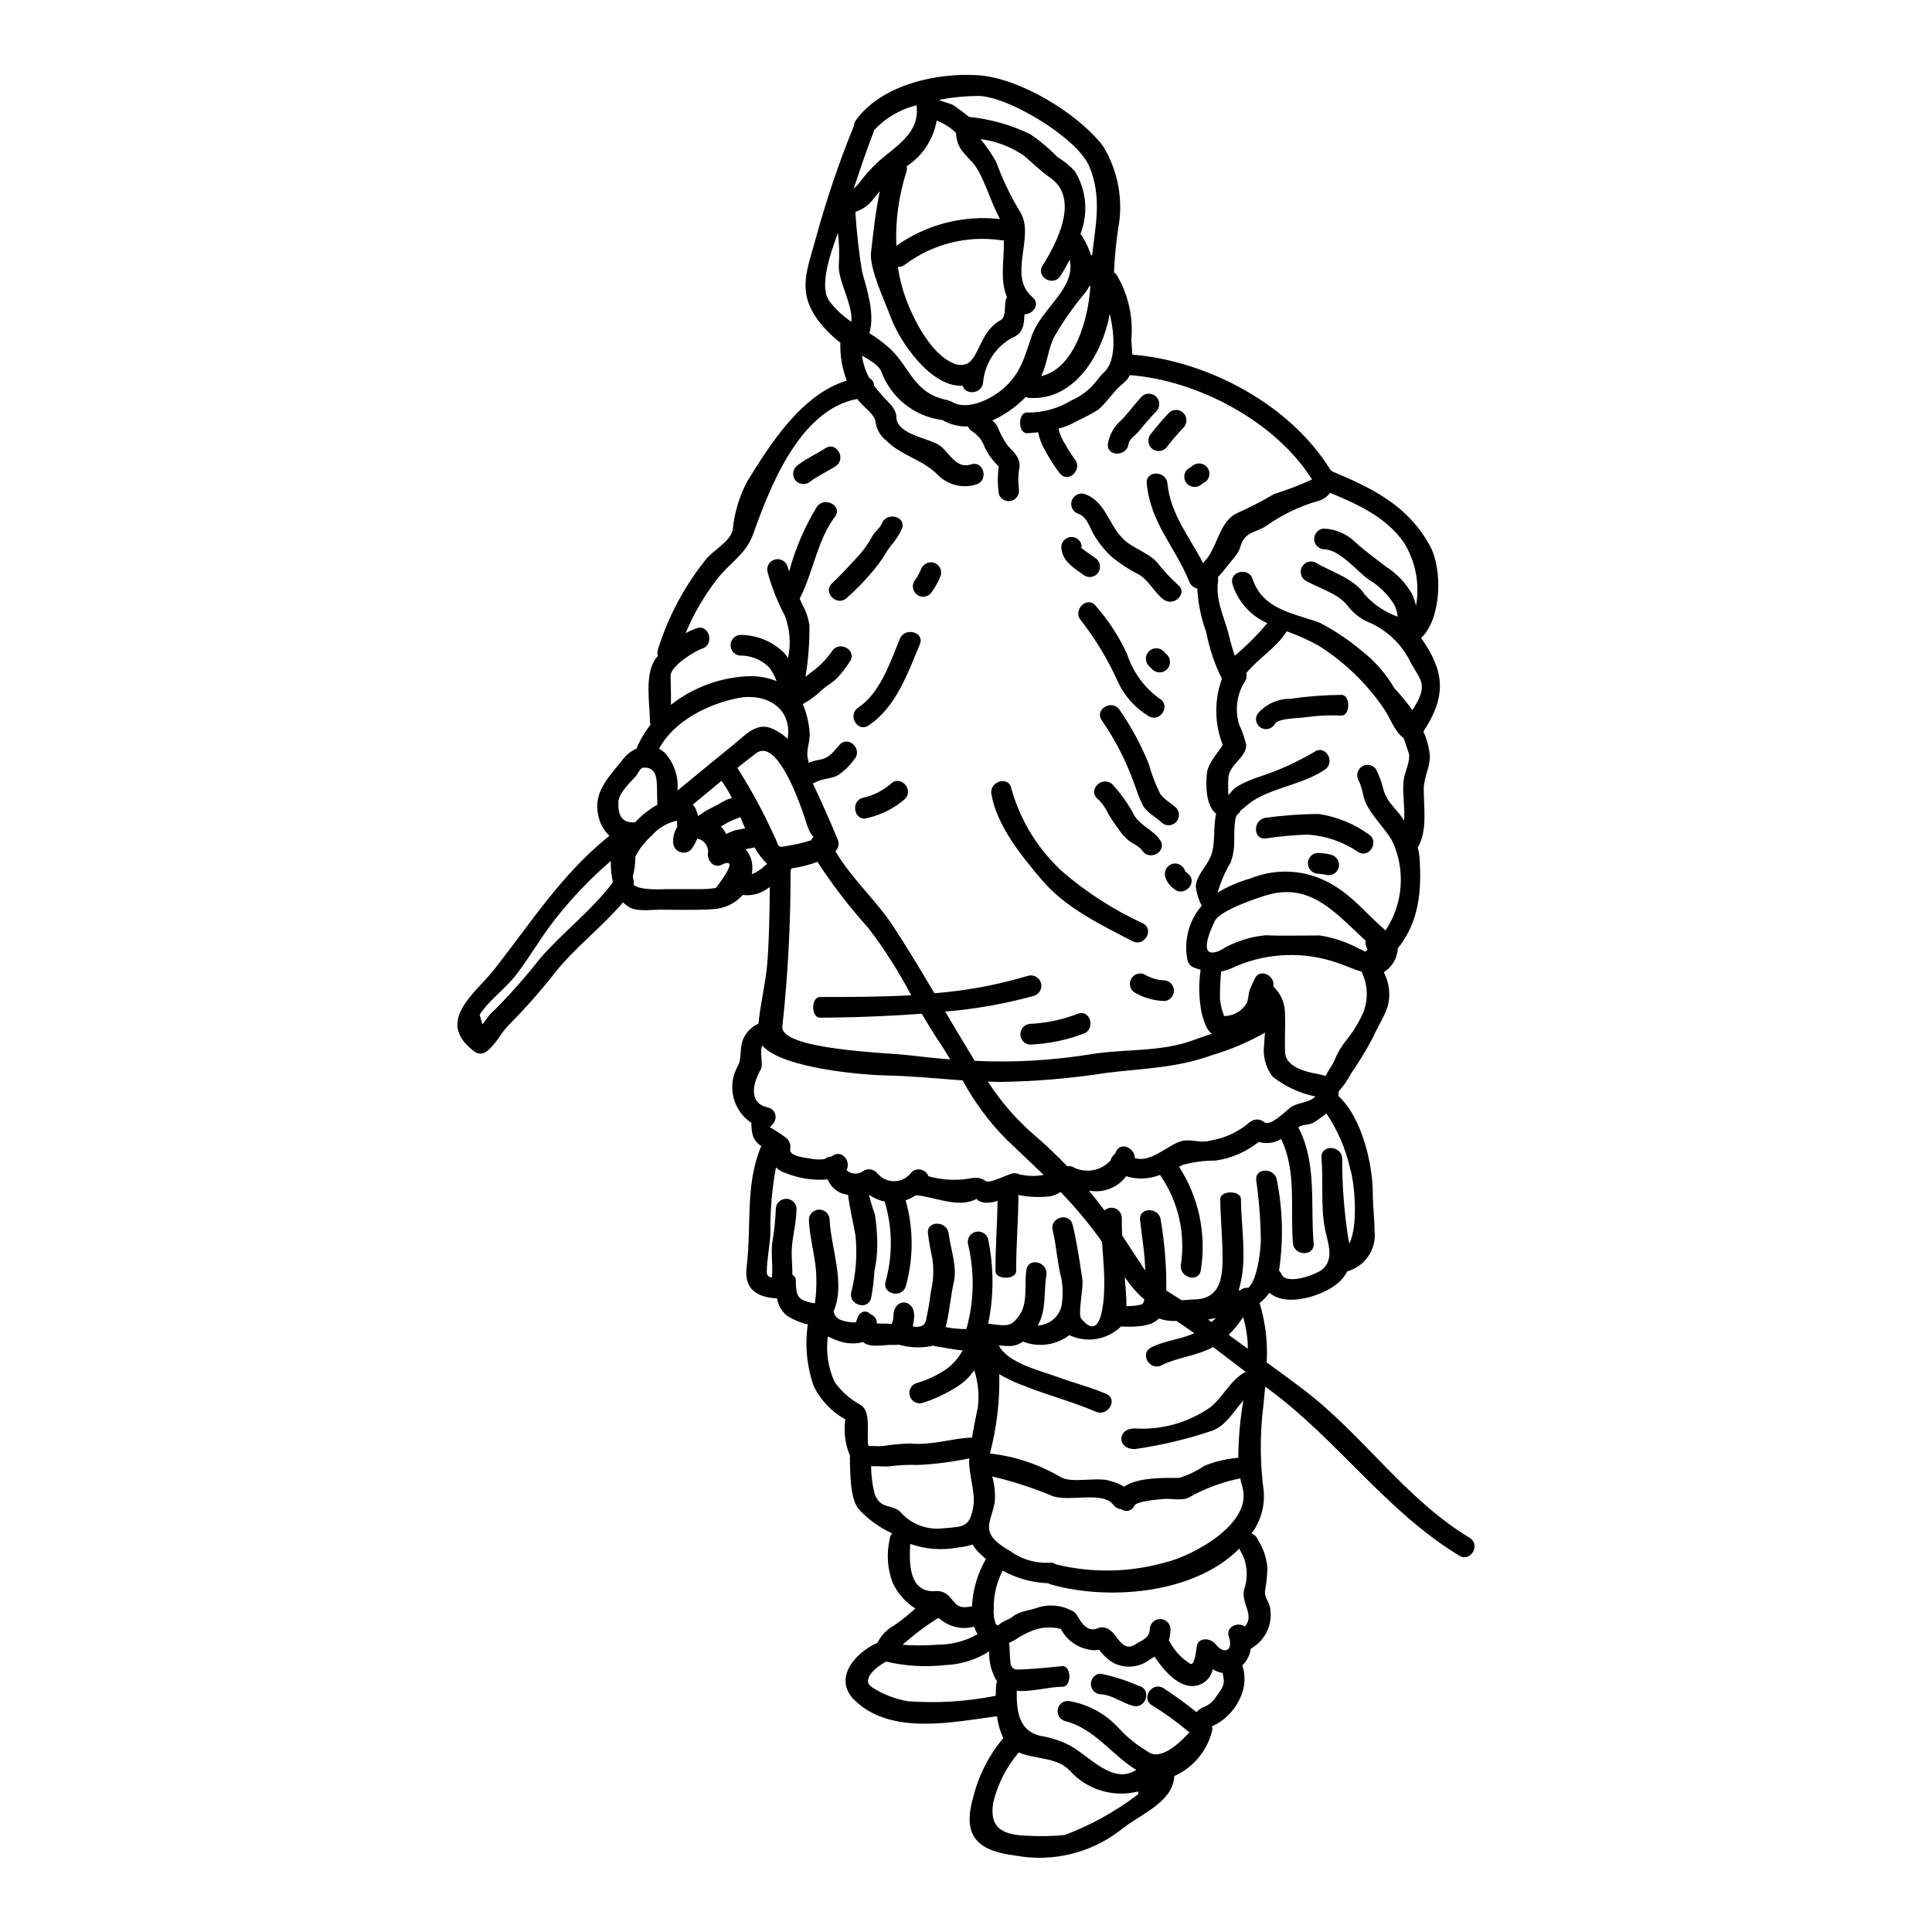 <?xml version="1.0" encoding="UTF-8"?>
<!-- Uploaded to: SVG Repo, www.svgrepo.com, Generator: SVG Repo Mixer Tools -->
<svg fill="#000000" width="800px" height="800px" version="1.1" viewBox="144 144 512 512" xmlns="http://www.w3.org/2000/svg">
 <g>
  <path d="m518.31 332.2c0.215-0.355 0.453-0.734 0.668-1.094 3.481-5.789 1.359-7.008-1.051-11.367-2.164-4.609-5.859-8.32-10.457-10.508-2.527-0.941-4.731-2.582-6.367-4.723-2.457-3.285-7.871-4.695-11.32-6.766-1.102-0.844-1.406-2.379-0.707-3.578 0.699-1.203 2.188-1.691 3.465-1.145 4.484 2.691 10.32 4.195 13.297 8.746l-0.004-0.004c2.363 2.555 5.309 4.5 8.582 5.672-0.121-1.109-0.438-2.191-0.93-3.195-1.703-2.75-4.051-5.047-6.84-6.691-3.148-2.285-7.766-8.078-11.914-7.981-1.398-0.152-2.461-1.332-2.461-2.738 0-1.41 1.062-2.59 2.461-2.742 3.188 0.094 6.223 1.395 8.484 3.644 2.5 2.309 5.289 4.242 7.957 6.359l0.004 0.004c2.93 1.824 5.352 4.359 7.051 7.363 0.457 0.992 0.801 2.031 1.027 3.098 1.051-5.836-0.113-11.852-3.266-16.871-4.859-6.793-12.129-9.984-19.496-13.082-0.793 1.066-1.926 1.832-3.215 2.168-4.906 1.414-9.535 3.648-13.699 6.602-2.527 1.715-5.742 1.477-6.816 5.383h-0.004c-0.293 1.012-0.797 1.949-1.473 2.758-1.41 1.645-2.859 3.695-4.527 5.438v-0.004c0.074 0.379 0.09 0.766 0.043 1.145-0.758 4.723 1.574 9.34 2.754 13.777 0.457 1.996 1.012 3.965 1.672 5.902 3.117-2.617 6.004-5.504 8.621-8.621-4.398-1.945-7.75-5.688-9.199-10.273-1.117-3.356 4.172-4.789 5.289-1.453 2.715 8.152 10.891 9.082 17.754 11.582h0.004c4.059 2.117 7.871 4.672 11.367 7.625 3.402 2.676 6.266 5.977 8.434 9.723 1.723 1.848 3.332 3.801 4.812 5.848zm0 0.027c0.023 0.02 0.023 0.047 0.047 0.07zm-138.74 200.39c-1.457 0.094-3.172-0.141-4.723-0.047 0.016 2.477 0.332 4.941 0.949 7.34 1.625 4.328 4.602 2.5 6.891 4.859v0.004c2.828 3.184 7.043 4.769 11.27 4.238 5.555-0.426 7.086-0.332 8.004-5.93 0.598-3.598-1.406-8.77-1.094-12.594v-0.004c-4.465 0.945-9 1.527-13.559 1.742-2.586-0.086-5.176 0.047-7.738 0.391zm153.9 18.922c3.008 1.836 0.266 6.578-2.754 4.723-19.332-11.707-32.32-30.742-50.465-44.082-0.309-0.234-0.641-0.477-0.953-0.711-0.168 1.785-0.332 3.543-0.5 5.117v-0.004c-0.938 7.547-0.898 15.18 0.117 22.711 0.246 3.375-0.543 6.738-2.262 9.652-0.285 0.5-0.641 0.953-0.98 1.434 0.758 0.273 1.355 0.863 1.645 1.617 1.43 2.223 2.305 4.758 2.555 7.387-0.039 1.941-0.227 3.875-0.551 5.789-0.43 1.969 0.711 2.836 1.18 4.504 1.012 4.445-1.035 9.02-5.023 11.227-0.219 1.695-1.02 3.262-2.269 4.43 0.895 2.641 0.785 5.516-0.305 8.082-1.254 3.129-3.519 5.746-6.438 7.434-0.445 0.195-0.879 0.426-1.285 0.691 0.062 0.273 0.102 0.551 0.117 0.832-1.25 5.453-4.981 10.004-10.078 12.297-0.477 7.269-9.344 10.133-14.562 14.562h-0.004c-7.856 5.934-17.84 8.301-27.523 6.527-9.84-1.258-14.254-4.883-11.223-15.441 1.414-5.781 4.148-11.156 7.984-15.703-0.875-1.824-1.441-3.781-1.668-5.793-11.727 1.527-28.141 5.172-37.785-4.289-5.746-5.672 0.047-12.484 6.125-15.199h-0.004c0.949-1.934 2.473-3.523 4.363-4.555 1.984-1.363 3.875-2.871 5.648-4.504-2.633-1.668-4.727-4.059-6.031-6.887-1.371-3.664-1.637-7.648-0.766-11.461 0.031-0.586 0.258-1.141 0.648-1.574-3.438-1.555-6.512-3.801-9.035-6.602-2.195-3.098-2.051-9.84-2.168-13.461 0.012-0.152 0.035-0.305 0.07-0.453-1.316-3.043-1.754-6.394-1.262-9.676-3.598-2-6.504-5.043-8.34-8.727-1.742-4.898-2.344-10.129-1.766-15.293 0-0.387 0.082-0.77 0.238-1.121-1.902-0.457-3.723-1.195-5.398-2.199-1.52-1.148-2.535-2.84-2.832-4.723-5.578-0.336-8.793-2.574-8.059-8.434 1.336-10.703-0.426-21.254 3.672-31.488 0.066-0.16 0.145-0.309 0.238-0.453-1.309-0.754-2.207-2.055-2.453-3.543-0.152-0.855-0.219-1.727-0.191-2.598-4.906-3.258-6.512-9.723-3.699-14.895 1.363-2.285 0.289-5.027 1.789-7.871h0.004c0.828-1.574 2.164-2.824 3.789-3.543 0.43-4.934 1.785-10.316 2.238-15.129 0.547-5.719 0.711-15.133 0.758-21.094h0.004c-0.816 0.633-1.715 1.152-2.668 1.551-1.418 0.57-2.961 0.77-4.481 0.57-2.098 2.32-5.047 3.688-8.172 3.793-4.625 0.262-9.246 0.117-13.871 0.117-2.434 0-6.41 0.668-8.559-0.977-0.453-0.336-0.789-0.641-1.18-0.953-5.531 6.531-12.777 11.984-18.137 18.777h0.004c-3.711 4.734-7.699 9.246-11.941 13.516-2.527 2.523-3.481 5.359-6.316 7.383-0.844 0.52-1.91 0.52-2.754 0-11.02-8.031 0-15.488 5.078-21.973 9.98-12.727 17.918-25.281 30.477-35.359-1.57-1.488-2.613-3.445-2.977-5.578-1.363-6.242 3.121-10.234 6.555-14.703 0.945-1.223 2.18-2.191 3.598-2.812 0.938-2.281 2.195-4.414 3.738-6.34-0.09-0.188-0.148-0.387-0.164-0.594 0-4.766-1.551-12.75 1.523-16.926 0.168-0.234 0.395-0.453 0.574-0.688-0.18-0.52-0.188-1.078-0.023-1.598 2.66-8.637 6.918-16.695 12.555-23.758 1.91-2.621 6.723-4.859 7.316-8.199 0.434-4.426 1.719-8.723 3.785-12.656 6.106-9.863 14.395-23.141 26.43-26.766-1.191-3.082-1.773-6.367-1.715-9.672 0-0.141 0.047-0.238 0.047-0.359-2.168-1.648-4.106-3.582-5.766-5.742-6.031-7.957-2.957-13.703-0.547-22.781 2.691-9.727 5.938-19.289 9.723-28.645 0.047-0.121 0.117-0.215 0.168-0.336v0.004c0.012-0.559 0.203-1.102 0.547-1.539 6.742-9.293 21.207-12.594 32.336-11.867 11.02 0.738 26.5 10.105 33.148 18.824 4.016 6.609 5.422 14.48 3.938 22.07-0.555 3.766-0.914 7.562-1.074 11.367 0.363 0.234 0.664 0.555 0.879 0.93 2.949 5.106 4.25 10.996 3.719 16.867 0.047 1.215 0.191 2.598 0.285 3.981 20.164 1.645 41.941 13.383 52.5 30.574 0.18 0.113 0.344 0.246 0.5 0.395 10.656 4.481 19.977 8.984 25.832 19.68 3.434 6.266 3.078 19.184-2.211 24.355-0.047 0.047-0.07 0.047-0.098 0.094 6.297 8.98 6.746 15.352 0.598 24.797h-0.004c0.953 2.066 1.535 4.285 1.715 6.555 0 2.981-1.594 5.578-1.617 8.605-0.047 4.957 1.07 11.078-1.598 15.582h-0.004c0.227 0.797 0.379 1.609 0.457 2.434 0.664 8.984-0.098 17.32-5.793 24.355 0.051 0.395 0.012 0.801-0.117 1.18-0.426 2.106-1.711 3.934-3.543 5.055 1.512 2.84 1.863 6.152 0.977 9.246-1 2.859-2.621 5.266-3.812 7.981h-0.004c-1.727 3.305-3.66 6.496-5.789 9.559-0.91 1.73-2.031 3.348-3.332 4.812 0.023 0.406-0.004 0.816-0.074 1.215 6.195 5.648 9.129 17.969 9.129 25.949 0 3.336 0.453 6.625 0.453 9.582h-0.004c0.652 4.934-2.426 9.598-7.219 10.938-0.605 1.199-1.449 2.262-2.481 3.121-3.766 3.266-13.629 6.578-18.137 2.551-0.738 1.023-1.621 1.938-2.617 2.715 1.551 5.098 2.191 10.43 1.883 15.746 3.309 2.406 6.625 4.812 9.863 7.293 15.766 12 26.758 28.805 43.91 39.191zm-17.363-201.46c0.312-1.617 1.785-4.836 1.215-6.531-0.43-1.312-0.883-2.621-1.336-3.938-2.504-1.785-3.543-5.434-5.336-7.934h0.004c-4.543-6.637-10.398-12.277-17.207-16.562-2.699-1.508-5.519-2.781-8.438-3.809-2.809 4.457-7.531 7.125-10.75 11.102 0.246 0.867 0.039 1.797-0.547 2.481-1.992 3.383-2.469 7.449-1.305 11.199 0.816 1.703 1.438 3.496 1.852 5.34 0 3.543-4.723 5.117-4.762 9.125-0.07 6.625-0.191 3.481 2.336 1.887 1.922-1.102 3.961-1.988 6.074-2.652 5.043-1.641 9.887-3.84 14.441-6.547 2.957-2.004 5.672 2.754 2.754 4.723-5.836 3.938-13.32 4.621-19.086 8.266-1.027 0.645-2.098 1.691-3.242 2.574h0.004c-0.195 0.43-0.5 0.801-0.883 1.074-0.953 0.734-0.789 6.508-0.812 7.359 0.004 1.832-0.328 3.652-0.977 5.367-1.473 2.484-2.617 5.152-3.406 7.934 2.719-1.633 5.644-2.891 8.699-3.742 6.227-2.543 13.227-2.398 19.348 0.391 7.223 3.387 10.797 8.582 16.445 13.383 4.734-7.133 5.363-16.234 1.645-23.949-2.004-3.238-4.723-5.812-6.555-9.129-1.215-2.191-1.098-4.723-2.387-6.957h0.004c-0.547-1.277-0.055-2.762 1.145-3.465 1.199-0.699 2.734-0.395 3.578 0.711 0.93 1.809 1.625 3.731 2.074 5.719 1.023 3.336 3.543 4.957 5.219 7.699 0.07 0.117 0.141 0.234 0.188 0.332 0.301-3.75-0.656-8.062 0.004-11.449zm-10.309 46.137c0.211-0.168 0.395-0.359 0.617-0.551h0.004c-0.23-0.469-0.406-0.965-0.523-1.477-0.039-0.309-0.039-0.617 0-0.926-7.582-6.84-14.348-15.539-26.121-12.059-2.457 0.738-12.391 3.981-13.848 6.887-1.023 2.074-4.832 10.438 1.262 7.871h0.004c3.684-2.281 7.84-3.684 12.152-4.106 4.812 0.211 9.582 0.047 14.395 0.047 3.539 0.555 6.961 1.688 10.129 3.356 0.66 0.285 1.305 0.605 1.93 0.957zm-0.523 16.105c1.332-3.352 1.238-7.102-0.262-10.387-0.043-0.125-0.074-0.258-0.094-0.391-2.074-0.621-4.266-1.621-6.434-2.363h-0.004c-8.797-3.07-18.426-2.75-27 0.906-1.211 0.645-2.512 1.102-3.856 1.359-0.246 2.461-0.352 4.938-0.316 7.41 0.18 1.512 0.547 2.992 1.098 4.41 2.457-0.004 4.731-1.305 5.981-3.422 0.547-1.18 0.395-2.481 0.859-3.648 0.395-0.953 0.832-1.859 1.262-2.809 1.359-2.981 5.481-0.812 4.957 2.074l-0.004-0.004c1.996 1.875 3.113 4.504 3.074 7.242 0.141 3.457-0.141 6.887 0.047 10.344 0.211 3.644 5.406 5.027 8.34 5.512 3.148 0.551 1.863 1.285 3.336-1.141h0.004c0.773-1.098 1.406-2.289 1.883-3.543 0.711-1.488 1.59-2.887 2.621-4.172 1.828-2.246 3.348-4.727 4.508-7.379zm-3.695 61.246c2.504-4.91 1.312-16.609 0.238-19.801h0.004c-1.168-5.254-3.312-10.242-6.32-14.703-1.109 0.934-2.293 1.777-3.539 2.523-1.121 0.57-2.789 0.359-3.766 1.098-0.047 0.047-0.094 0.07-0.117 0.094 4.984 9.555 3.148 20.395 4.051 30.699 0.312 3.504-5.172 3.481-5.481 0-0.789-9.176 1.047-19.066-3.148-27.617h-0.004c-1.781 1.074-3.934 1.352-5.93 0.766-3.297 2.625-7.231 4.332-11.398 4.938-2.945-0.02-5.883 0.363-8.723 1.145l-0.977 0.504c5.234 8.102 7.289 17.852 5.766 27.379-0.523 3.481-5.789 2.004-5.289-1.453 1.234-8.168-0.637-16.5-5.242-23.352-0.113-0.137-0.207-0.281-0.289-0.434-2.856 1.152-6.019 1.277-8.957 0.355-2.285 3.059-6.117 4.543-9.863 3.816 1.406 1.691 2.754 3.457 4.098 5.242 0.797-0.719 1.938-0.906 2.926-0.484 0.988 0.422 1.641 1.379 1.672 2.453-0.023 1.547 0.023 3.121 0.094 4.691 2.051 3.098 4.055 6.223 6.106 9.297-0.074-4.531-0.883-8.867-1.363-13.383-0.395-3.504 5.117-3.481 5.484 0 1.043 6.164 1.535 12.41 1.473 18.66 1.359 0.906 2.754 1.738 4.121 2.594 1.18-0.07 2.312-0.211 3.031-0.211 6.43 0 7.625-4.621 7.742-9.816 0.117-5.555-0.594-12.012-0.594-16.777 0-2.383 5.481-2.383 5.481 0 0 4.766 0.738 9.84 0.645 14.754v-0.004c0.059 3.172-0.359 6.336-1.238 9.387 0.098 0.035 0.203 0.059 0.309 0.074 0.617-0.551 1.441-0.812 2.266-0.715 2.644-2.621 3.285-10.961 3.285-12.703-0.07-5.269-0.473-10.527-1.211-15.742-0.457-3.504 5.051-3.457 5.481 0h-0.004c1.566 7.867 1.75 15.945 0.551 23.875 0.281 0.273 0.508 0.594 0.664 0.953 1.336 3.055 9.445 0.098 11.078-1.477 2.981-2.93 1.074-7.055 0.395-10.723-1.117-5.984-0.359-12.512-0.883-18.59-0.312-3.543 5.172-3.504 5.481 0h0.004c-0.023 7.148 0.516 14.289 1.621 21.352 0.109 0.453 0.176 0.883 0.273 1.336zm-9.004-38.984c-4.117-0.852-7.981-2.641-11.297-5.223-1.875-2.43-2.691-5.512-2.266-8.551 0-0.762 0.117-1.91 0.215-3.148-4.367 2.488-9.004 4.469-13.824 5.902-9.445 3.457-18.133 3.543-27.902 4.723-9.582 1.504-19.258 2.324-28.957 2.453-0.906-0.023-1.836-0.07-2.754-0.117 3.383 5.258 7.5 10.008 12.223 14.105 3.148 2.672 6.031 5.461 8.816 8.34h0.004c0.438-0.055 0.883-0.023 1.309 0.102 3.344 1.891 7.551 1.227 10.152-1.602 0.164-0.684 0.559-1.289 1.121-1.715 0.094-0.188 0.215-0.359 0.312-0.594 1.234-2.836 5.004-1.027 5.004 1.617 4.148 1.457 8.816-3.504 12.32-4.457 2.481-0.688 5.117 0.645 7.652-0.141h-0.004c3.594-0.566 6.977-2.059 9.816-4.328 0.23-0.27 0.516-0.492 0.832-0.645 1.074-0.855 2.598-0.836 3.648 0.051 1.598 1.336 5.723-2.91 7.031-3.887 1.656-1.254 5.113-1.254 6.547-2.887zm-10.941-159.66v-0.004c3.441-1.055 6.805-2.344 10.07-3.859-9.629-15.301-30.242-26.309-48.305-27.645l0.004 0.004c-0.363 0.801-0.91 1.5-1.598 2.043-2.641 2.074-4.266 4.984-6.812 7.152h-0.004c-1.828 1.113-3.723 2.117-5.672 3.004-1.492 0.902-3.113 1.566-4.812 1.969 0.363 1.562 1.02 3.039 1.93 4.359 0.684 1.289 1.469 2.523 2.336 3.695 2.285 2.672-1.574 6.555-3.859 3.859-1.441-1.855-2.715-3.828-3.816-5.902-0.949-1.547-1.617-3.25-1.965-5.031-1.762 0.191-3.004 0.238-3.004 0.238-2.383 0-2.383-5.484 0-5.484v0.004c4.164 0.082 8.262-1.035 11.809-3.219 2.602-1.121 4.879-2.879 6.625-5.113 0.523-0.688 1.07-1.359 1.645-2 3.598-2.789 3.309-9.961 1.883-15.848-0.145 0.734-0.289 1.477-0.453 2.215-2.504 10.152-9.793 20.945-20.926 20.074-0.305-0.035-0.602-0.113-0.883-0.234-2.535 2.621-5.543 4.738-8.863 6.242 0.559 0.438 1.027 0.98 1.383 1.598 0.684 1.82 1.609 3.543 2.754 5.117 1.551 1.664 3.195 3 3.098 5.434v-0.004c-0.371 1.973-0.434 3.988-0.188 5.981 0.25 1.402-0.609 2.762-1.98 3.137-1.375 0.379-2.809-0.352-3.309-1.68-0.363-2.457-0.379-4.953-0.051-7.414-1.547-1.457-2.809-3.191-3.719-5.117-0.637-1.797-1.875-3.316-3.504-4.309-0.402-0.309-0.719-0.715-0.926-1.18-2.398 0.094-4.773-0.5-6.844-1.719h-0.117c-3.586-0.477-6.973-1.926-9.797-4.188-2.82-2.266-4.969-5.258-6.215-8.652-0.523-1.457-2.863-2.957-5.117-4.219v-0.004c0.27 2.082 0.926 4.094 1.934 5.934 0.773 0.395 1.27 1.184 1.285 2.051 0.863 1.172 1.805 2.289 2.812 3.336 1.18 1.262 3.074 2.953 3.074 4.883 0 4.91 8.984 5.625 11.723 7.793 2.434 1.93 4.219 6.125 8.059 4.859 3.363-1.121 4.789 4.168 1.453 5.289l-0.004 0.008c-3.699 1.18-7.75 0.133-10.414-2.695-3.938-3.938-9.605-4.984-13.508-8.938-1.492-1.168-2.488-2.856-2.793-4.723 0-2.051-3.434-4.383-4.574-5.902-0.094-0.141-0.191-0.266-0.289-0.395-15.465 2.836-23.375 24.008-27.668 36.012-1.906 5.266-6.484 7.648-9.82 12.176l0.004-0.004c-3.262 4.262-5.953 8.934-8.004 13.895 0.938-0.52 1.918-0.961 2.93-1.312 3.363-1.121 4.789 4.289 1.453 5.406-2.144 0.715-8.504 4.723-8.383 7.246 0.09 1.969 0.117 5.027 0.117 7.625v0.004c6.109-4.789 13.613-7.457 21.375-7.602 2.269 0.051 4.512 0.504 6.625 1.332-0.488-1.273-1.137-2.484-1.93-3.594-2.066-2.082-4.887-3.227-7.816-3.176-1.402-0.148-2.461-1.332-2.461-2.738s1.059-2.59 2.461-2.738c4.367-0.031 8.574 1.668 11.699 4.723 0.395 0.453 0.738 0.93 1.07 1.406 0.801-3.723 0.512-7.594-0.828-11.156-1.98-3.754-3.539-7.711-4.648-11.809-0.25-1.398 0.609-2.762 1.98-3.137 1.371-0.379 2.805 0.352 3.309 1.68 0.141 0.527 0.309 1 0.477 1.48 1.633-6.07 4.129-11.871 7.41-17.23 2.121-2.754 6.887-0.047 4.723 2.754-4.621 6.102-5.715 14.418-9.125 21.254h0.004c-0.066 0.129-0.148 0.25-0.242 0.359 0.266 0.621 0.551 1.238 0.836 1.859 0.922 1.648 1.52 3.461 1.762 5.336 0.066 4.551-0.285 9.098-1.047 13.586 0.5-0.395 0.977-0.789 1.453-1.145 2.188-1.543 4.086-3.465 5.602-5.672 1.969-2.934 6.719-0.191 4.723 2.754-1.07 1.727-2.332 3.328-3.762 4.769-1.215 1.074-2.668 1.836-3.812 2.934l-0.004-0.004c-1.465 1.414-3.117 2.625-4.906 3.598 1.023 2.398 1.637 4.953 1.809 7.555 0.238 2.527-1.117 4.625-0.395 7.223h0.004c0.082 0.254 0.125 0.52 0.121 0.785 0.16-0.078 0.328-0.148 0.5-0.211 0.941-0.312 1.902-0.551 2.879-0.715 2.312-0.547 3.312-2.188 4.836-3.856 2.387-2.598 6.269 1.285 3.859 3.883l0.004-0.004c-1.23 1.762-2.812 3.258-4.644 4.387-1.715 0.734-3.836 0.734-5.438 1.594h0.004c-0.281 0.148-0.574 0.266-0.879 0.359 2.363 5.027 4.668 10.152 6.742 15.277v-0.004c0.25 0.949-0.023 1.953-0.715 2.648-0.004 0.023-0.023 0.043-0.047 0.047 4.148 7.125 10.77 12.988 15.227 19.754 3.859 5.863 7.434 11.867 11.02 17.898 8.387-0.648 16.68-2.188 24.734-4.598 1.461-0.461 3.019 0.348 3.481 1.809 0.461 1.457-0.352 3.016-1.809 3.477-7.707 2.121-15.59 3.519-23.551 4.184 0.922 1.574 1.859 3.148 2.809 4.723 1.715 2.832 3.356 5.625 5.008 8.316 10.266 0.504 20.559-0.078 30.703-1.738 9.055-1.48 18.449-0.5 27.195-3.719 1.262-0.477 3.023-1.047 4.957-1.738-1.527-1.047-1.969-3.051-2.668-5.266l-0.004-0.004c-0.773-3.836-0.879-7.777-0.312-11.648-0.5-0.145-1.027-0.336-1.551-0.527-0.93-0.266-1.652-0.996-1.906-1.93-1.082-5.164 0.301-10.539 3.746-14.535-0.82-1.582-1.352-3.293-1.578-5.055 0.141-2.859 2.754-5.266 3.859-7.766 1.523-3.457 0.664-7.871 1.547-11.535-2.832-2.262-2.754-7.769-2.453-10.746 0.312-2.812 3.074-5.531 4.195-7.508h0.004c-2.203-5.617-2.281-11.844-0.215-17.516-1.945-3.894-3.34-8.043-4.144-12.324-1.367-3.727-2.172-7.637-2.387-11.602-1.008-0.223-1.832-0.953-2.168-1.934-3.766-9.246-10.199-15.352-11.227-25.902-0.332-3.543 5.148-3.504 5.484 0 0.789 8.082 5.902 14.254 9.445 21.09 4.027-3.938 4.004-11.078 9.242-13.344 3.285-1.461 6.481-3.117 9.566-4.961zm-12.012 222.83c1.691 1.238 3.387 2.481 5.078 3.695-0.02-2.84-0.445-5.668-1.262-8.387-1.117 1.684-2.394 3.254-3.816 4.691zm4.289 77.285c2.668-3.121-1.027-5.863-0.215-9.77 1-2.852 0.934-5.969-0.188-8.773-0.395-0.711-0.738-1.406-1.074-2.117-12.078 12.227-35.008 13.777-49.926 9.527-0.254-0.086-0.5-0.199-0.734-0.332-4.227-0.152-8.355-1.297-12.062-3.336-1.609 3.106-2.418 6.559-2.359 10.055-0.129 1.434 0.074 2.879 0.594 4.219 0.219 0.059 0.43 0.145 0.621 0.262 0.477-0.812 3.238-1.883 3.309-1.969 2.238-1.969 4.723-1.863 7.477-2.887l0.004 0.004c2.805-0.805 5.805-0.523 8.41 0.785 0.707 0.207 1.297 0.699 1.625 1.359 0.074 0.098 0.148 0.203 0.211 0.309 1.027 1.836 2.672 4.121 5.078 3.215v0.004c1.199-0.594 2.637-0.387 3.621 0.523 1.887 1.359 3.219 5.816 6.512 3.695 1.969-1.238 3.883-1.668 3.906-4.266l-0.004-0.004c0.141-1.406 1.324-2.477 2.742-2.477 1.414 0 2.598 1.07 2.742 2.477 0.004 1.09-0.141 2.172-0.43 3.219 0.094 0.113 0.18 0.234 0.258 0.355 1.254 2.387 3.121 4.394 5.414 5.816 1.234 0.598 1.617-4.098 1.691-4.551 0.449-2.644 3.762-2.309 5.004-0.664 2.191 2.883 4.789 1.715 3.543-1.863-0.984-2.699 2.344-4.152 4.234-2.82zm0.211-67.465c-2.859-2.191-5.742-4.41-8.66-6.602h0.004c-0.066 0.035-0.133 0.074-0.191 0.117-4.289 2.309-9.152 2.574-13.441 4.723-3.148 1.598-5.93-3.121-2.754-4.723 3.457-1.762 7.223-2.051 10.75-3.481l-0.004 0.004c0.23-0.09 0.453-0.191 0.668-0.312-1.574-1.117-3.148-2.191-4.723-3.238-1.578 0.094-3.156-0.125-4.644-0.645-2.168 2.309-6.746 2.262-10.055 2.121l-0.004 0.004c-3.633 3.547-9.09 4.461-13.68 2.285-3.519 2.676-8.18 3.324-12.297 1.711-1.066 0.777-2.352 1.191-3.668 1.184-0.91-0.008-1.816-0.062-2.719-0.168 2.363 4.672 10.961 6.691 15.352 8.293 4.387 1.602 8.816 2.715 13.105 4.551 3.238 1.406 0.453 6.125-2.754 4.723-6.297-2.715-13.035-4.434-19.402-7.008l0.004 0.004c-2.148-0.797-4.219-1.777-6.195-2.934 0.164 7.09-0.672 14.164-2.481 21.02 6.598 0.719 12.969 2.84 18.684 6.219 3.074 1.816 9.508-0.141 13.18 1.027 1.297 0.332 2.543 0.855 3.695 1.547 3.762-2.594 10.914-2.336 14.562-2.336 2.398-0.723 4.668-1.809 6.742-3.215 2.691-1.086 5.523-1.777 8.41-2.051 0.18-0.047 0.367-0.07 0.551-0.07 0.027-5.098 0.48-10.184 1.359-15.207-2.527 2.832-4.457 6.508-8.105 7.981v0.004c-6.731 2.273-13.652 3.922-20.684 4.93-4.766 0-4.766-5.481 0-5.481v0.004c7.125 0.457 14.195-1.527 20.043-5.625 3.41-2.754 5.266-7.195 9.199-9.293 0.023-0.016 0.109-0.016 0.156-0.062zm-21.383 50.496c6.789-1.523 23.543-10.152 20.469-20.113-0.211-0.715-0.359-1.43-0.523-2.168l-0.004-0.004c-4.738 0.953-9.297 2.644-13.512 5.008-1.969 1.117-4.961 0.188-7.086 0.477-1.023 0.117-6.84 0.523-7.41 1.715-0.289 0.66-0.859 1.156-1.555 1.34-0.699 0.188-1.441 0.043-2.019-0.387-0.816-0.07-1.562-0.488-2.051-1.145-2.934-3.91-12.461-0.395-16.773-2.598-4.969-2.039-10.094-3.684-15.324-4.91 0.633 2.223 0.855 4.539 0.664 6.844-0.883 5.336-4.457 8.078 3.91 12.797 3.148 2.336 7.031 3.469 10.941 3.191 0.516 0.012 1.016 0.188 1.43 0.5h0.109c9.465 2.293 19.363 2.106 28.734-0.547zm13.461 35.699c0.953-1.434 2.34-2.836 2.098-4.695-0.07-0.598-0.191-1.145-0.285-1.715v-0.004c-0.938-0.141-1.832-0.48-2.625-1-0.512 2.566-2.742 4.43-5.359 4.481-4.051 0.047-7.871-4.434-10.055-7.816l-1.43 0.906c-2.731 2.004-6.356 2.316-9.391 0.809-1.508-0.887-2.816-2.078-3.836-3.504-0.141 0.023-0.336 0.023-0.574 0.047v0.004c-0.57 0.09-1.152 0.074-1.715-0.051-3.367-0.453-6.305-2.516-7.875-5.527-2.297-0.605-4.723-0.531-6.981 0.215-1.832 0.664-3.57 1.559-5.172 2.668-0.57 0.312-1.121 0.57-1.645 0.836 0.102 0.227 0.164 0.465 0.188 0.711 0.012 1.609 0.105 3.215 0.289 4.816 0.453 1.863 1.906 1.504 3.598 1.434 3.363-0.117 10.176-0.859 10.176-0.859 2.387 0 2.387 5.481 0 5.481-3.715 0-8.242 1.453-12.152 1.074-0.047 4.691 0.164 10.793 6.625 12.008h-0.004c2.758 0.461 5.418 1.379 7.875 2.715 5.008 2.934 11.18 10.203 17.156 6.246-6.555-4.055-11.102-11.02-18.848-12.941h-0.004c-1.445-0.402-2.293-1.898-1.895-3.348 0.402-1.449 1.902-2.297 3.348-1.895 5.016 0.934 9.574 3.508 12.965 7.316 2.191 2.363 4.723 4.383 7.508 6.004 3.598 2.812 9.297-3.168 11.059-5.168-0.164-0.082-0.324-0.168-0.48-0.266-2.938-2.481-6.059-4.734-9.34-6.742-3.148-1.621-0.359-6.34 2.754-4.723h0.004c3.078 1.996 6.055 4.152 8.914 6.453 0.434-0.469 0.938-0.871 1.5-1.18 1.488-0.492 2.766-1.477 3.625-2.789zm-1.141-99.395c0.395-0.359 0.789-0.738 1.18-1.121v-0.004c-0.68 0.195-1.375 0.34-2.074 0.43 0.309 0.238 0.621 0.453 0.91 0.691zm-18.52-4.672c0.336-0.094 0.574-0.594 0.715-1.312-1.965-1.746-3.703-3.731-5.172-5.906 0.02 0.133 0.027 0.262 0.023 0.395 0.141 2.074 0.453 4.723 0.395 7.246 1.363 0.051 2.731-0.09 4.055-0.426zm-0.836 129.73v-0.004c-0.051-0.219-0.094-0.441-0.117-0.664-3.238 0.82-6.637 0.734-9.828-0.246-3.195-0.977-6.059-2.812-8.277-5.309-3.481-3.621-9.246-2.934-13.512-4.789-3.269 3.859-5.59 8.43-6.769 13.348-1.117 7.125 2.981 8.578 9.586 8.746h-0.004c3.129 0.164 6.269 0.094 9.387-0.219 7.016-2.641 13.602-6.305 19.551-10.867zm-15.207-126.04c6.297 7.84 6.219-8.602 6.148-10.508-0.07-3.262-0.395-6.504-0.594-9.746-0.293-0.395-0.574-0.836-0.859-1.238-3.094-4.234-6.481-8.25-10.133-12.008-0.805 0.547-1.711 0.938-2.668 1.141-2.867 0.336-5.773 0.215-8.605-0.355 0.051 0.148 0.082 0.301 0.102 0.453-0.023 6.508-0.598 12.555-0.598 19.707 0 2.363-5.481 2.363-5.481 0 0-6.648 0.477-12.559 0.57-18.59-0.754 0.258-1.539 0.41-2.336 0.453-0.836 0.121-1.688 0-2.453-0.355-0.57-0.312-0.758-0.527-0.812-0.645-0.121 0.094-0.254 0.172-0.395 0.238-4.859 2.195-10.723-0.789-15.629-1.18v-0.004c-0.863 0.555-1.789 1-2.754 1.336 2.117 7.469 2.125 15.379 0.023 22.852-1.141 3.336-6.43 1.906-5.289-1.453h-0.004c1.887-6.898 1.789-14.191-0.281-21.043-1.453-0.324-2.828-0.922-4.055-1.762-0.027 0.016-0.062 0.027-0.094 0.023 0.422 1.719 0.938 3.414 1.551 5.074 0.355 2.25 0.559 4.519 0.617 6.793 0.098 2.777-0.148 5.551-0.734 8.266-0.133 2.379-0.418 4.746-0.859 7.086-0.738 3.457-6.031 2.004-5.289-1.453 1.27-4.938 1.648-10.062 1.117-15.133-0.641-3.504-1.406-6.672-1.906-10.234-0.02-0.141-0.027-0.285-0.023-0.43-0.574-0.117-1.145-0.266-1.715-0.43-1.691-0.656-3.031-1.984-3.695-3.672-3.793 0.309-7.602-0.27-11.129-1.691-0.973-0.289-1.859-0.805-2.598-1.5-1.074 5.773-1.566 11.641-1.477 17.516-0.168 3.363-0.906 6.816-0.957 10.129-0.023 1.023 0.504 1.383 1.359 1.527 0.312-2.934-0.262-6.223 0.074-9.055 0.531-3.09 0.855-6.211 0.977-9.34 0.152-1.402 1.332-2.461 2.738-2.461 1.41 0 2.59 1.059 2.742 2.461 0 4.051-1.211 7.648-1.285 11.602-0.02 1.969 0.191 4.051 0.191 6.102 0.531 0.246 0.883 0.77 0.902 1.359 0 4.766 0.789 5.34 4.934 6.172l0.141-0.141v-0.004c0.301-2.137 0.422-4.297 0.363-6.457 0-5.289-1.84-10.34-1.969-15.742v-0.004c0.137-1.398 1.309-2.473 2.719-2.484 1.406-0.012 2.598 1.039 2.762 2.438 0.215 7.316 4.328 17.184 1.074 24.449 0.238 1.621 1.383 2.383 3.074 2.691v0.004c0.91 0.223 1.848 0.328 2.785 0.309 0.074-0.145 0.141-0.297 0.191-0.449 0.023-0.059 0.047-0.117 0.074-0.172 0.547-2.363 2.504-2.859 3.668-1.523 1.031 0.352 1.711 1.34 1.668 2.43 0.594 0.051 1.262 0.027 1.762 0.027 0.645-0.027 1.406 0.047 2.144 0.094 0.055-0.18 0.129-0.355 0.219-0.523 0.172-0.516 0.266-1.055 0.281-1.598 0-4.766 5.484-4.766 5.484 0-0.035 0.941-0.168 1.875-0.395 2.789 1.645 0.266 3.148 0.074 3.543-1.738 0.547-2.477 0.953-5.074 1.285-7.602l0.004-0.004c0.691-2.918 0.805-5.945 0.328-8.91-0.473-2.144-0.855-4.219-1.117-6.387-0.453-3.481 5.031-3.457 5.481 0 0.551 4.328 2.363 8.793 1.316 13.18-0.762 3.266-0.977 6.625-1.715 9.867-0.121 0.57-0.238 1.18-0.395 1.762h-0.004c1.789 0.352 3.609 0.527 5.434 0.523 0.051-0.191 0.121-0.375 0.215-0.547 1.934-7.219 2.023-14.809 0.262-22.07-0.246-1.398 0.613-2.754 1.984-3.133 1.367-0.375 2.801 0.352 3.305 1.68 1.598 7.453 1.621 15.156 0.074 22.617 1.184 0.203 2.375 0.344 3.574 0.426 2.551 0.121 3.309-0.711 4.723-2.691 2.312-3.262 1.215-8.195 1.84-12.008 0.594-3.481 5.859-2.004 5.289 1.453-0.762 4.672 0.047 9.297-2.289 13.324l-0.004-0.004c3.137-0.117 5.773-2.379 6.367-5.461 0.316-2.219 0.309-4.473-0.023-6.688-1.18-4.328-1.336-8.746-2.383-13.105-0.836-3.434 4.457-4.883 5.285-1.453 1.145 4.723 1.887 9.84 2.598 14.629 0.301 1.961-1.223 9.156-0.363 10.203zm2.93-281.74c0.883-7.91 2.668-15.395-0.762-23.57-3.121-7.477-21.449-18.609-29.477-18.656h-0.004c-3.457 0.023-6.902 0.367-10.293 1.023 1.094 0.691 3.027 0.883 3.981 1.574 1.312 0.953 2.668 1.883 3.91 2.953h-0.004c5.664 0.562 11.184 2.125 16.301 4.613 2.566 1.754 4.953 3.758 7.121 5.984 1.691 1.043 3.238 2.297 4.602 3.738 3.125 5.016 3.688 11.211 1.523 16.707 0.172 0.172 0.324 0.363 0.453 0.57 0.984 1.566 1.77 3.246 2.34 5.004 0.102 0.004 0.207 0.027 0.305 0.059zm-0.453 7.984c-0.117 0.141-0.188 0.211-0.188 0.211s-0.047-0.023-0.07-0.023l-0.004 0.004c-0.328 0.645-0.723 1.25-1.18 1.809-3.043 3.606-5.754 7.473-8.105 11.559-1.734 3.336-1.859 7.176-3.504 10.484 9.047-2.047 12.621-15.652 13.047-24.043zm-15.586 13.484c2.527-7.387 11.773-12.652 10.105-20.277-0.789 1.5-1.621 2.957-2.481 4.289-1.883 2.981-6.625 0.211-4.723-2.754 3.856-6.074 9.98-17.895 1.93-23.352-2.481-1.691-4.602-3.91-6.887-5.789l-0.004-0.004c-3.418-2.344-7.348-3.836-11.461-4.363 1.555 1.895 2.941 3.922 4.144 6.055 1.66 4.602 3.777 9.023 6.316 13.203 4.144 6.484-3.481 16.992 3.309 22.637 2.144 1.789 0.145 4.555-2.117 4.508-0.191 2.621-0.191 5.051-3.289 6.242v-0.004c-4.371 2.406-7.258 6.836-7.691 11.809-0.285 3.148-4.766 3.457-5.406 0.906-8.41 0.5-16.68-11.68-19.039-18.062-1.527-4.148-5.723-12.965-5.266-17.203 0.57-5.148 1.211-10.938 2.336-16.301-0.621 0.711-1.215 1.453-1.785 2.188h-0.004c-1.188 1.559-2.828 2.707-4.695 3.293 0.32 5.309 0.918 10.598 1.785 15.844 1.359 4.938 3.434 11.227 1.934 16.324 1.969 1.188 3.816 2.57 5.512 4.125 5.359 5.074 6.242 11.809 15.086 13.582 0.203 0.047 0.402 0.109 0.594 0.191 0.223 0.074 0.438 0.172 0.641 0.285 4.219 2.527 10.727-0.883 13.777-3.621 4.637-4.168 5.398-8.098 7.379-13.75zm-2.34 222.27h0.004c1.82 0.336 3.691 0.328 5.508-0.027-3.191-3.117-6.508-6.191-9.961-9.504v-0.004c-4.539-4.613-8.406-9.844-11.488-15.539-6.812-0.477-13.582-1.18-20.445-1.312-5.41-0.094-27.383-1.785-32.668-7.934-0.789 1.691 0.363 4.984-0.395 6.34-1.883 3.332-3.602 8.887 1.93 10.082 0.93 0.211 1.664 0.914 1.922 1.828 0.254 0.918-0.02 1.898-0.707 2.559-0.188 0.324-0.449 0.602-0.762 0.809 1.418 0.828 2.797 1.727 4.125 2.691 1.035 0.719 1.551 1.98 1.309 3.219-0.238 1.715 3.356 2.121 4.742 2.34l0.004-0.004c1.41 0.328 2.867 0.418 4.309 0.262 0.512-0.426 1.148-0.668 1.812-0.691 0.141-0.074 0.262-0.145 0.395-0.238 2.547-1.691 4.93 1.621 3.641 3.812 1.184 1.121 2.988 1.258 4.332 0.336 1.23-0.879 2.938-0.641 3.879 0.547 1.133 1.371 2.836 2.133 4.609 2.07 1.773-0.066 3.418-0.957 4.445-2.406 0.68-0.621 1.625-0.863 2.519-0.645s1.621 0.871 1.934 1.738c3.781 1.066 7.754 1.23 11.609 0.48 1.277-0.254 2.602 0.051 3.644 0.832 1.121 0.621 5.766-1.836 7.086-2.07 0.676-0.121 1.375 0.004 1.965 0.355 0.238-0.008 0.473 0.012 0.707 0.055zm-4.57-231.65c0.055-0.348 0.191-0.684 0.395-0.973-1.969-4.484-0.715-10.008-0.836-15.062v-0.004c-0.277 0.031-0.562 0.016-0.836-0.047-8.961-1.301-18.074 1.016-25.332 6.438-0.539 0.445-1.227 0.676-1.926 0.641 0.398 2.805 1.082 5.559 2.047 8.223 2.027 5.578 6.531 14.488 12.227 17.109h-0.004c1.215 0.723 2.688 0.852 4.008 0.359 3.262-1.574 3.543-8.66 8.934-11.559 1.469-0.785 1.012-3.531 1.324-5.125zm-1.5-21.688c-0.145-0.285-0.238-0.594-0.395-0.883-2.098-3.785-4.078-11.078-6.91-14.168-2.457-2.691-4.098-3.887-4.328-7.793h-0.004c-1.426-1.391-3.121-2.477-4.981-3.191l-0.141-0.07c-0.832 4.938-3.684 9.309-7.875 12.055-0.023 0-0.023 0.023-0.047 0.023 0.105 0.477 0.082 0.973-0.07 1.434-2.043 6.352-2.953 13.012-2.691 19.68 7.965-5.656 17.734-8.176 27.441-7.086zm-0.98 388.41c0-0.289 0.094-0.574 0.266-0.809-1.508-2.398-2.242-5.203-2.098-8.031-3.519 2.246-7.578 3.504-11.75 3.644-5.211 0.586-10.48 0.273-15.582-0.93-2.434 1.262-6.934 4.812-3.648 6.863v0.004c2.883 1.855 6.121 3.098 9.508 3.644 7.754 0.574 15.551 0.086 23.176-1.453 0.035-1.738 0.129-2.934 0.129-2.934zm-2.715-33.312c-0.621-0.523-1.238-1.074-1.836-1.668-0.66-0.645-1.227-1.375-1.691-2.172-1.207 0.395-2.453 0.648-3.715 0.766-4.281 0.848-8.707 0.527-12.82-0.93-0.289 4.981-0.395 12.68 6.297 12.555 1.41-0.246 2.852 0.191 3.887 1.184 1.906 2.051 2.238 3.504 5.668 2.887v-0.004c0.172-0.035 0.348-0.055 0.523-0.047 0.203-4.426 1.465-8.738 3.688-12.57zm-2.137-40.203c0.391-3.301 0.062-6.652-0.953-9.816-1.191 1.719-2.715 3.184-4.481 4.309-2.934 1.895-6.109 3.379-9.445 4.414-1.41 0.27-2.789-0.582-3.176-1.965s0.355-2.828 1.699-3.324c2.922-0.82 5.688-2.125 8.176-3.863 1.711-1.297 3.125-2.945 4.144-4.836-2.43-0.168-5.242-0.859-6.812-1.004-0.348-0.039-0.688-0.133-1.004-0.285-0.109 0.051-0.219 0.09-0.336 0.121-2.891 0.594-5.883 0.477-8.723-0.336h-0.07c-0.625 0.066-1.254 0.082-1.883 0.047-2.144-0.023-5.336 0.762-7.242-0.5-0.098-0.07-0.191-0.188-0.289-0.262h0.004c-2.055 0.559-4.231 0.492-6.246-0.191-1.066-0.352-2.106-0.773-3.117-1.262-0.555 4.098 0.062 8.266 1.785 12.027 1.824 2.582 4.231 4.695 7.027 6.172 2.648 1.859 1.457 7.242 1.863 10.578l0.211 0.215c1.145 0 2.312 0.117 3.543 0.047v0.004c2.481-0.406 4.988-0.641 7.504-0.691 5.578 0.57 11.535-1.5 16.277-1.574 0.418-2.637 0.965-5.258 1.543-8.023zm-0.094 60.148c-0.363-0.637-0.656-1.305-0.883-2-3.32 0.879-6.859 0.008-9.387-2.312-0.184 0.105-0.375 0.191-0.574 0.262-3.191 2.031-6.211 4.32-9.031 6.84 3.062 0.23 6.137 0.223 9.199-0.023 3.734 0.031 7.414-0.922 10.668-2.766zm-7.231-152.34c-1.047-1.738-2.094-3.457-3.262-5.172-1.504-2.238-2.91-4.574-4.289-6.934-14.32 1.074-26.973 1.047-26.973 1.047-2.387 0-2.387-5.481 0-5.481 8.266 0 16.277-0.023 24.188-0.453h-0.004c-3.297-6.289-7.121-12.285-11.441-17.922-4.918-5.453-9.402-11.285-13.406-17.445-2.234 0.844-4.562 1.426-6.934 1.742-0.027 0.238-0.09 0.473-0.188 0.691 0.031 13.754-0.695 27.5-2.172 41.18-0.715 6.219 28.547 7.008 33.387 7.625 3.754 0.449 7.445 0.832 11.094 1.121zm-18.801-238.16c4.91-4.219 10.77-7.477 9.887-14.68-4.344 1.027-8.277 3.336-11.293 6.629-0.023 0.203-0.082 0.406-0.168 0.594-1.93 4.981-3.543 9.863-5.195 14.801 0.602-0.461 1.129-1.008 1.574-1.621 1.555-2.062 3.293-3.977 5.195-5.723zm-7.387 42.684c0.453-4.508-3.668-11.059-3.336-15.133h-0.004c0.191-2.797 0.113-5.606-0.234-8.387-2.219 5.957-5.031 14.418-2.195 18.133 1.613 2.098 3.562 3.922 5.769 5.387zm-10.703 137.45c0.16-0.352 0.375-0.676 0.645-0.953-0.418-0.445-0.77-0.953-1.051-1.5-0.477-1.078-0.871-2.195-1.18-3.336-1.18-3.543-7.316-21.566-12.965-17.32-1.664 1.258-3.332 2.547-4.981 3.883 3.652 5.707 6.887 11.676 9.676 17.852 1.715 3.148 0.234 3.504 4.574 2.621 1.664-0.262 3.305-0.656 4.906-1.184 0.164-0.016 0.258-0.039 0.375-0.062zm-6.195-26.93c1.336-8.508-6.148-12.18-13.059-10.82-7.742 1.5-16.988 5.93-21.02 13.441 0.531 0.273 1.02 0.617 1.457 1.023 2.523 2.711 3.769 6.371 3.43 10.059 5.031-4.148 10.082-8.285 15.156-12.414 2.887-2.34 5.934-5.902 10.055-3.938 1.461 0.66 2.805 1.555 3.981 2.648zm-6.887 34.363c0.48-0.395 0.957-0.836 1.434-1.238v-0.004c-1.309-1.293-2.43-2.762-3.34-4.359-0.762 0.215-1.551 0.336-2.336 0.48h0.004c1.246 1.477 1.879 3.379 1.762 5.312-0.016 0.438-0.055 0.875-0.117 1.309 0.934-0.363 1.809-0.871 2.594-1.496zm-4.383-10.652c-0.426-0.977-0.859-1.969-1.262-2.957-0.926 0.395-1.883 0.691-2.754 1.121-0.875 0.43-1.625 0.883-2.387 1.359h-0.004c0.57 0.578 1.031 1.258 1.359 2 0.797-0.406 1.621-0.75 2.473-1.023 0.883-0.16 1.715-0.309 2.57-0.496zm-4.144-7.84c0.188-0.047 0.43-0.07 0.645-0.141v-0.004c-0.773-1.613-1.695-3.156-2.758-4.598-2.551 2.098-5.074 4.219-7.625 6.316 0.363 0.371 0.656 0.805 0.859 1.281 0.227 0.559 0.406 1.133 0.547 1.719 0.812-0.477 1.523-1.047 2.336-1.5 1.098-0.641 2.289-1.145 3.387-1.785l-0.004-0.004c0.812-0.539 1.688-0.969 2.609-1.281zm-3.574 23.641c4.328-5.742 4.723-7.746 1.262-6.031-2.098 0.789-3.742-1.523-3.363-3.387 0.109-1.773-1.133-3.344-2.883-3.644-0.312 0.844-0.727 1.648-1.242 2.387-0.633 1.055-1.891 1.562-3.082 1.238-1.188-0.32-2.019-1.391-2.035-2.625-0.09-1.453 0.285-2.898 1.078-4.121-0.023-0.691-0.023-1.238-0.051-1.645h-0.004c-2.598 0.555-4.945 1.934-6.691 3.938-1.781 1.578-3.258 3.465-4.359 5.574 0.023 1.766-0.203 3.519-0.668 5.223 0.074 0.336 0.094 0.664 0.191 1.047 0.09 0.406 0.098 0.828 0.023 1.238 1.836 1.574 8.004 1.121 8.938 1.121 2.754 0 5.512 0.023 8.242 0 1.555 0.031 3.106-0.074 4.641-0.309zm-15.535-22.043c-0.121-2.168 0-4.387-0.215-6.531-0.238-2.262-1.41-3.543-3.668-3.266-0.668 0.07-1.34 1.668-1.84 2.242-1.574 1.785-4.574 4.434-4.625 7.004-0.066 3.481 0.98 5.41 4.438 5.219h-0.004c1.711-1.859 3.707-3.434 5.91-4.664zm-11.848 20.66h-0.004c-0.012-0.145-0.012-0.285 0-0.43-0.375-1.754-0.535-3.547-0.477-5.336-5.496 4.719-10.508 9.98-14.957 15.699-3.715 4.723-6.625 9.984-10.32 14.703-2.859 3.621-7.031 6.531-9.504 10.367 0.336 1.047 0.594 1.883 0.789 2.547 0.434-0.57 0.84-1.18 1.242-1.738 0.566-0.801 1.238-1.523 2-2.141 4.246-4.277 8.238-8.801 11.949-13.547 5.902-6.84 13.895-12.918 19.207-20.074z"/>
  <path d="m506.66 365.06c3.008 1.84 0.266 6.582-2.754 4.723-3.949-2.699-8.551-4.289-13.324-4.598-3.727 0.109-7.441 0.441-11.129 1-3.504 0.43-3.453-5.055 0-5.481v0.004c4.617-0.625 9.266-0.961 13.918-1.004 4.797 0.695 9.352 2.535 13.289 5.356z"/>
  <path d="m499.51 328.15c2.383 0 2.383 5.484 0 5.484v-0.004c-3.262-0.16-6.535 0-9.77 0.477-1.668 0.285-6.887 0.164-7.91 1.738-0.344 0.641-0.938 1.109-1.637 1.301-0.703 0.188-1.453 0.082-2.07-0.297-0.621-0.379-1.059-0.996-1.207-1.707-0.152-0.711-0.004-1.453 0.406-2.051 2.176-2.508 5.34-3.938 8.66-3.906 4.481-0.656 9-1 13.527-1.035z"/>
  <path d="m496.86 370.55c1.449 0.422 2.293 1.926 1.906 3.383-0.414 1.445-1.906 2.293-3.359 1.906-0.672-0.16-1.359-0.254-2.051-0.289-1.512-0.016-2.738-1.238-2.754-2.754-0.008-0.734 0.281-1.438 0.797-1.957 0.52-0.52 1.227-0.805 1.957-0.797 1.184 0.023 2.363 0.195 3.504 0.508z"/>
  <path d="m463.71 267.6c1.066 1.074 1.066 2.812 0 3.887-0.359 0.285-0.906 0.547-1.18 0.789v-0.004c-1.09 1.035-2.797 1.035-3.887 0-1.066-1.074-1.066-2.809 0-3.883 0.395-0.289 0.906-0.547 1.18-0.789 1.09-1.039 2.801-1.039 3.887 0z"/>
  <path d="m458.95 375.62c2.594 2.406-1.285 6.297-3.887 3.883-1.105-0.77-1.914-1.898-2.285-3.191-0.363-1.453 0.473-2.941 1.902-3.383 1.461-0.391 2.961 0.457 3.383 1.906l0.145 0.141c0.262 0.227 0.5 0.43 0.742 0.645z"/>
  <path d="m453.88 253.3c1.094-0.938 2.723-0.875 3.738 0.145 1.02 1.016 1.082 2.644 0.145 3.738-1.68 1.77-3.273 3.621-4.766 5.555-1.074 1.066-2.809 1.066-3.883 0-1.035-1.09-1.035-2.797 0-3.887 1.488-1.93 3.082-3.785 4.766-5.551z"/>
  <path d="m456.16 298.98c2.789 2.168-1.117 6.004-3.859 3.856-2.363-1.812-3.785-4.883-6.266-6.453-2.574-1.285-5.004-2.844-7.242-4.648-2.074-1.879-3.832-4.086-5.195-6.531-0.883-1.785-1.785-4.457-3.938-5.078v0.004c-1.332-0.508-2.062-1.945-1.68-3.32 0.387-1.371 1.754-2.227 3.156-1.969 5.648 1.641 6.602 8.055 10.391 11.867 2.621 2.644 6.602 3.598 9.082 6.297v0.004c1.68 2.141 3.535 4.141 5.551 5.973z"/>
  <path d="m455.78 358.16c0.934 1.09 0.871 2.723-0.145 3.738-1.02 1.02-2.648 1.082-3.742 0.145-1.688-1.691-4.121-2.672-5.191-4.938-0.906-1.906-1.551-3.832-2.266-5.812-2.098-5.816-4.941-11.332-8.461-16.414-2.004-2.934 2.754-5.672 4.723-2.754v-0.004c3.094 4.453 5.68 9.238 7.711 14.266 0.766 2.738 1.781 5.402 3.031 7.957 0.977 1.527 3.027 2.527 4.34 3.816z"/>
  <path d="m453.4 317.64c0.938 1.094 0.875 2.723-0.145 3.742-1.02 1.016-2.648 1.078-3.742 0.145-0.395-0.395-0.789-0.812-1.18-1.18v-0.004c-0.934-1.09-0.871-2.723 0.145-3.738 1.02-1.02 2.648-1.082 3.742-0.145 0.367 0.395 0.773 0.773 1.18 1.18z"/>
  <path d="m452.64 403.81c1.398 0.148 2.461 1.332 2.461 2.738 0 1.41-1.062 2.59-2.461 2.742-2.867-0.078-5.668-0.891-8.125-2.363-1.105-0.844-1.41-2.379-0.707-3.578 0.699-1.199 2.184-1.691 3.461-1.145 1.621 0.992 3.469 1.543 5.371 1.605z"/>
  <path d="m451.44 366.66c1.969 2.957-2.785 5.695-4.723 2.754-0.715-1.07-2.527-1.836-3.543-2.621-1.062-0.852-1.98-1.875-2.715-3.027-1.047-1.363-2.004-2.793-2.863-4.285-0.645-1.445-1.582-2.746-2.754-3.812-2.672-2.309 1.211-6.172 3.883-3.887 2.363 2.559 4.375 5.418 5.981 8.512 1.805 2.707 4.949 3.676 6.734 6.367z"/>
  <path d="m451.25 329.12c3.098 1.691 0.336 6.41-2.754 4.723v0.004c-3.598-2.152-6.461-5.332-8.223-9.129-2.609-5.816-5.902-11.297-9.816-16.324-2.289-2.668 1.574-6.578 3.883-3.887l-0.004 0.004c3.391 3.848 6.207 8.168 8.355 12.828 1.527 4.734 4.527 8.863 8.559 11.781z"/>
  <path d="m446.73 248.94c1.094-0.883 2.676-0.801 3.672 0.191 0.996 0.988 1.09 2.57 0.215 3.672-1.668 1.715-3.195 3.504-4.695 5.359-0.691 0.887-2.715 2.289-2.836 3.434-0.395 3.481-5.883 3.504-5.481 0h-0.004c0.422-2.457 1.695-4.688 3.598-6.297 1.977-1.996 3.574-4.356 5.531-6.359z"/>
  <path d="m446.87 388.7c3.148 1.621 0.395 6.34-2.754 4.723-8.34-4.328-17.773-8.84-23.969-16.18-5.383-6.336-11.988-14.414-13.418-22.805-0.594-3.457 4.695-4.934 5.289-1.453 2.363 8.461 7.055 16.09 13.539 22.016 6.43 5.539 13.605 10.148 21.312 13.699z"/>
  <path d="m445.82 590.79c3.43 0.812 1.969 6.102-1.457 5.289-3.004-0.715-5.695-3.004-8.793-3.074-1.406-0.141-2.477-1.324-2.477-2.742 0-1.414 1.07-2.598 2.477-2.738 3.527 0.711 6.965 1.809 10.25 3.266z"/>
  <path d="m430.81 289.4c0-0.02-0.012-0.039-0.027-0.051 0.266 0.23 0.547 0.445 0.836 0.645 0.074 0.07 0.141 0.117 0.191 0.164 0.758 0.574 1.594 1.098 2.363 1.645 1.285 0.789 1.715 2.453 0.977 3.766-0.367 0.629-0.969 1.082-1.668 1.266-0.703 0.184-1.449 0.078-2.074-0.289-2.754-2.004-5.961-3.742-6.148-7.531l0.004 0.004c-0.008-1.496 1.195-2.711 2.691-2.715 1.492-0.008 2.707 1.195 2.715 2.691 0 0-0.094 0-0.117-0.023-0.023-0.023-0.145 0.023-0.145 0.047-0.008 0.078 0.328 0.34 0.402 0.383z"/>
  <path d="m429.66 412.65c3.336-1.18 4.766 4.098 1.477 5.289-4.562 1.73-9.375 2.703-14.254 2.887-1.406-0.141-2.481-1.328-2.481-2.742 0-1.414 1.074-2.598 2.481-2.742 4.379-0.199 8.691-1.105 12.777-2.691z"/>
  <path d="m430.76 288.98c-0.023-0.395 0.145 0.188 0 0.023z"/>
  <path d="m391.41 293.1c1.461 0.41 2.312 1.922 1.91 3.383-0.574 1.5-1.336 2.918-2.269 4.219-0.352 0.652-0.953 1.137-1.668 1.336-0.711 0.199-1.477 0.102-2.117-0.27-0.641-0.375-1.102-0.992-1.277-1.711-0.176-0.723-0.055-1.48 0.34-2.109 0.676-0.902 1.242-1.879 1.691-2.91 0.434-1.445 1.926-2.301 3.391-1.938z"/>
  <path d="m382.48 313.28c1.336-3.191 6.648-1.785 5.289 1.48-3.191 7.625-6.34 16.68-13.582 21.496-2.953 1.969-5.695-2.789-2.754-4.723 5.852-3.906 8.492-12.059 11.047-18.254z"/>
  <path d="m380 351.79c2.387-2.598 6.269 1.285 3.887 3.887h-0.004c-2.828 2.5-6.246 4.246-9.934 5.078-3.336 1.211-4.766-4.102-1.48-5.289v-0.004c2.781-0.566 5.371-1.832 7.531-3.672z"/>
  <path d="m377.71 282.71c1.312-3.238 6.602-1.812 5.289 1.457l0.004-0.004c-0.754 1.629-1.742 3.137-2.93 4.481-1.18 1.527-2.125 3.336-3.312 4.91-2.508 3.223-5.305 6.207-8.367 8.91-2.574 2.41-6.461-1.477-3.887-3.883 2.574-2.406 4.789-4.934 7.199-7.508l0.004 0.004c1.363-1.539 2.539-3.238 3.504-5.055 0.664-1.215 1.973-2 2.496-3.312z"/>
  <path d="m362.7 262.81c2.953-1.969 5.695 2.809 2.754 4.723-2.363 1.523-4.934 2.668-7.148 4.383l0.004 0.004c-1.316 0.75-2.996 0.305-3.766-1-0.719-1.316-0.277-2.965 1.004-3.742 2.223-1.723 4.797-2.844 7.152-4.367z"/>
 </g>
</svg>